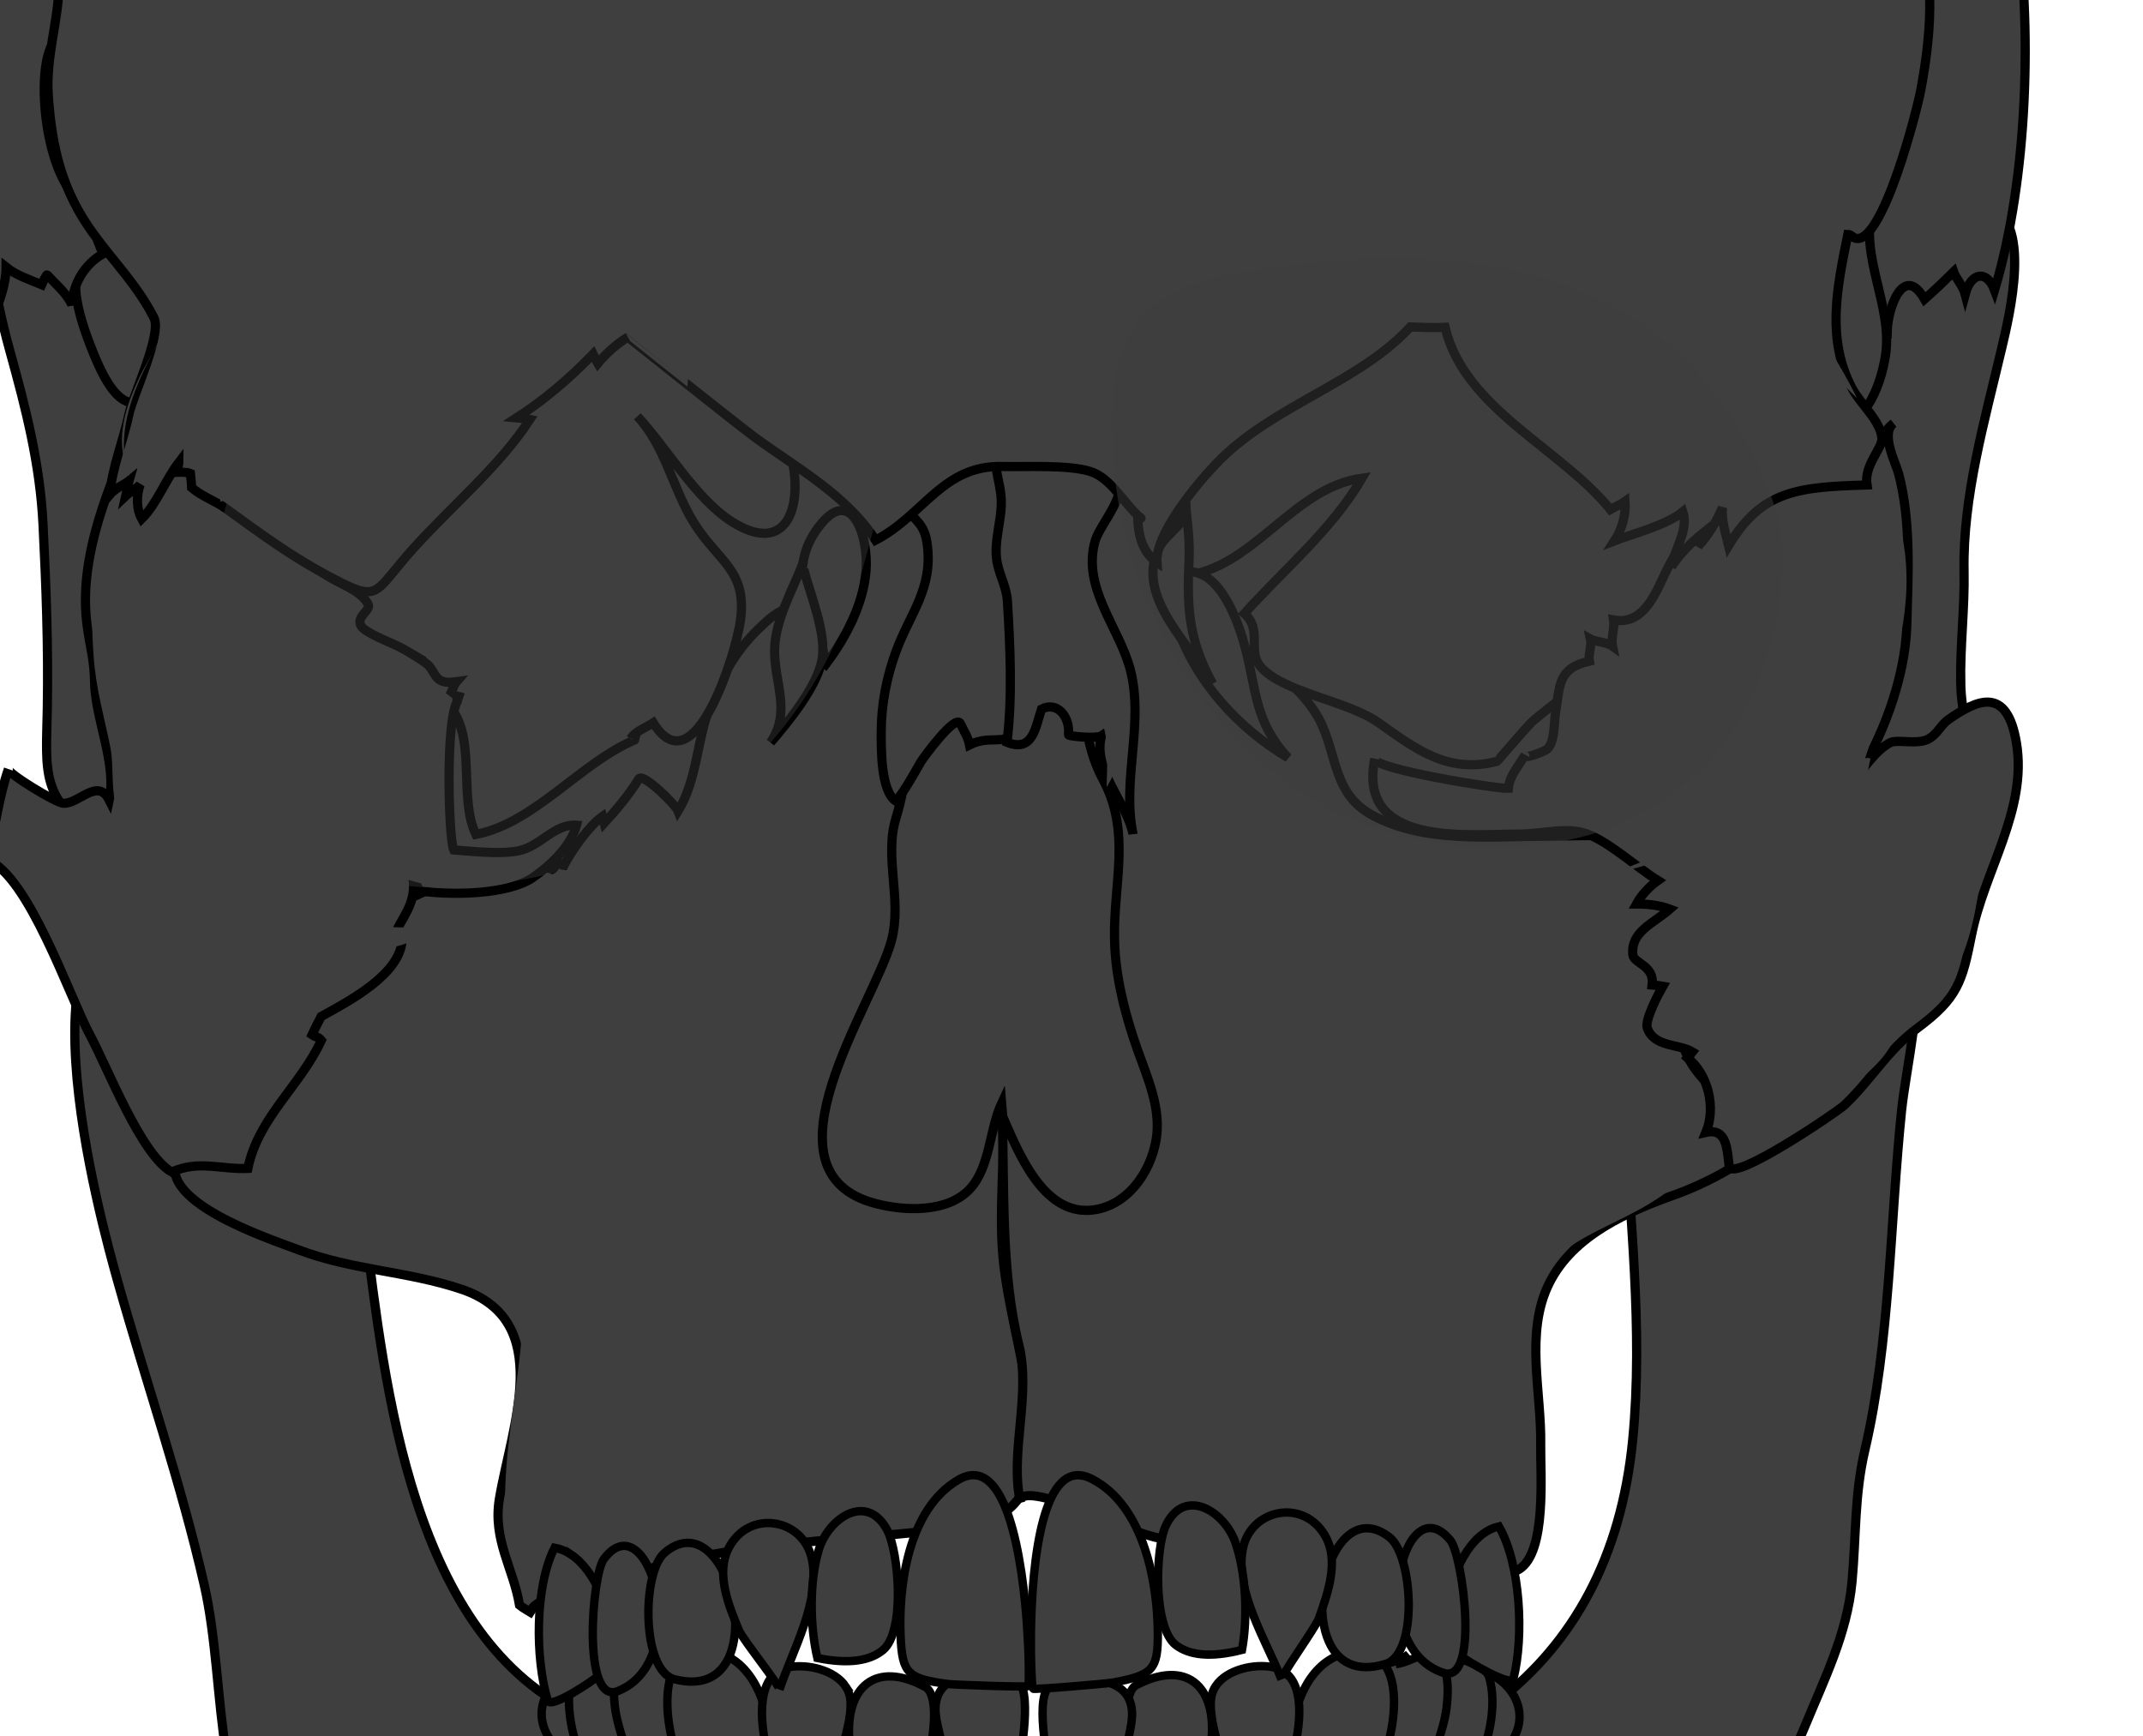 <?xml version="1.0"?><svg width="536.974" height="434.978" xmlns="http://www.w3.org/2000/svg">

 <g>
  <title>Layer 1</title>
  <g transform="matrix(1.826 0 0 1.826 -439.447 -184.863)" id="g9178">
   <g id="g9180">
    <g id="g9182">
     <path fill="#3f3f3f" stroke="black" stroke-width="1.261" id="path9184" d="m468.273,240.249c-5.504,3.733 -5.146,5.674 -4.799,12.429c0.788,15.213 2.704,30.975 1.239,46.058c-6.383,65.735 -94.906,52.261 -139.444,39.681c-26.188,-7.394 -31.073,-41.415 -34.005,-64.604c-1.198,-9.507 -0.022,-18.874 -5.204,-27.492c-4.313,-7.165 -13.451,-16.984 -21.78,-19.183c-23.179,-6.116 -9.606,42.315 -7.411,50.113c3.901,13.863 8.595,27.359 11.81,41.427c3.323,14.533 0.578,33.118 12.712,43.754c6.486,5.687 14.965,8.839 22.371,13.364c8.812,5.377 17.577,11.06 26.437,16.041c5.908,3.318 12.944,7.588 19.554,8.79c13.556,2.471 28.585,-0.555 42.344,-0.861c6.761,-0.15 13.023,-0.748 19.778,0.022c5.684,0.646 10.639,1.107 16.152,-0.536c11.26,-3.356 20.75,-12.493 28.031,-21.192c10.966,-13.102 25.547,-23.537 32.204,-39.771c2.702,-6.578 5.878,-12.851 6.542,-20.035c0.578,-6.259 0.318,-11.858 1.754,-18.007c3.482,-14.883 3.462,-31.245 5.031,-46.501c0.601,-5.849 3.08,-16.168 1.806,-21.729c-1.245,-5.44 -5.779,-4.675 -10.781,-3.493c-8.541,2.021 -17.111,6.825 -24.341,11.725z"/>
     <path fill="#3f3f3f" id="path9186" d="m291.109,286.368c-1.709,-6.733 -0.422,-16.783 -4.746,-22.353c-4.766,6.567 -1.947,19.116 -0.76,26.601c1.198,7.547 2.625,15.243 4.781,22.564c3.281,11.136 5.49,24.553 15.033,32.152c-0.482,-5.055 0.347,-12.447 -0.74,-16.641c-1.671,-6.469 -5.979,-12.327 -7.75,-19.073c-2.005,-7.623 -3.858,-15.525 -5.818,-23.25z"/>
     <path fill="#3f3f3f" id="path9188" d="m473.191,274.328c0,-5.599 3.387,-14.833 -1.565,-19.053c-5.343,8.281 -2.106,19.005 -2.667,28.252c-0.469,7.694 -0.538,15.812 -2.133,23.271c-3.034,14.158 -13.742,25.283 -15.541,39.273c3.901,-5.797 10.623,-8.582 14.348,-13.856c3.396,-4.822 7.778,-17.528 8.302,-23.305c0.99,-10.924 -0.744,-23.408 -0.744,-34.582z"/>
     <path fill="#3f3f3f" id="path9190" d="m276.281,308.363c1.185,7.481 2.066,15.25 1.76,22.837c-0.202,5.01 -3.052,14.401 -0.847,19.097c-3.116,-6.641 -3.768,-10.969 -2.872,-18.114c3.86,-30.871 -21.487,-56.593 -17.467,-87.398c9.466,4.641 13.619,21.877 15.292,31.259c1.907,10.717 2.436,21.591 4.134,32.319z"/>
     <path fill="#3f3f3f" id="path9192" d="m497.868,240.516c-6.008,4.023 -6.722,20.807 -8.241,27.322c-2.931,12.568 -5.84,25.276 -5.86,38.255c-0.015,8.416 4.484,15.033 6.189,23.069c1.428,-15.375 2.979,-29.853 2.979,-45.598c0,-11.345 0.708,-21.544 3.695,-32.482c0.543,-1.981 2.898,-15.653 -0.878,-9.862"/>
     <path fill="#3f3f3f" id="path9194" d="m398.583,387.824c5.585,-1.195 9.969,2.778 14.471,5.703c-1.13,-1.553 -2.178,-3.204 -3.077,-4.88c3.018,1.82 6.396,3.937 9.526,5.516c-3.095,-5.611 -11.084,-7.458 -15.416,-12.621c-3.178,-3.791 -4.749,-7.012 -4.835,-11.879c0.612,-0.119 1.169,-0.116 1.769,-0.213c-0.642,0.103 -5.957,-8.499 -6.589,-9.484c-0.296,2.004 0.898,28.555 4.151,27.858z"/>
     <path fill="#3f3f3f" id="path9196" d="m443.656,374.163c-2.021,6.879 -4.866,12.707 -9.154,12.926c3.253,-12.008 10.167,-22.674 13.904,-34.24c-1.117,3.458 -2.352,13.131 -4.75,21.314z"/>
     <path fill="#3f3f3f" id="path9198" d="m454.861,369.555c2.432,-5.793 9.801,-9.032 14.138,-13.227c4.635,-4.48 9.461,-9.919 12.699,-15.428c-2.23,6.494 -6.585,12.967 -11.298,18.062c-5.354,5.793 -13.096,8 -18.362,14.117"/>
    </g>
    <path fill="#3f3f3f" id="path9200" d="m329.805,361.641c-0.341,-3.927 -0.322,-8.446 -1.354,-12.185c-2.426,0.902 -2.079,2.759 -1.555,4.859c0.621,2.5 2.684,4.72 2.909,7.326z"/>
    <path fill="#3f3f3f" id="path9202" d="m436.097,350.164c-3.615,0.479 -3.45,7.429 -3.186,10.417c0.69,-2.817 4.867,-8.259 2.656,-10.417"/>
    <path fill="#3f3f3f" id="path9204" d="m318.164,345.933c0.392,0.633 0.866,1.188 1.427,1.667c-1.229,2.084 1.062,4.872 2.035,6.765c-0.569,-2.537 -0.727,-6.718 -2.935,-7.902"/>
    <path fill="#3f3f3f" id="path9206" d="m347.251,353.337c0.709,1.975 1.805,3.476 3.646,4.36c-2.774,2.618 1.66,11.843 3.541,14.738c-3.521,-3.284 -7.699,-14.385 -7.224,-19.467c0.646,0.749 1.218,1.622 1.622,2.483"/>
    <path fill="#3f3f3f" id="path9208" d="m413.358,356.51c1.321,-1.143 2.635,-2.203 4.159,-2.986c-0.313,1.069 -0.536,2.719 -1.027,3.846c0.09,-0.202 0.252,-0.283 0.477,-0.241c-0.978,2.403 -0.258,5.654 0.593,7.686c2.017,-3.712 4.198,-7.837 6.82,-11.305c-2.361,4.58 -5.772,9.495 -6.923,14.593c-0.102,-0.147 -0.337,-0.672 -0.516,-0.965c-1.088,1.155 -1.877,2.84 -2.021,4.588c0.817,-2.508 2.609,-8.634 0.964,-10.777c-0.286,0.225 -0.563,0.459 -0.834,0.699c-0.13,-0.746 -0.129,-1.246 -0.594,-1.85c-0.548,0.87 -1.772,1.771 -2.182,2.871c0.594,-2.24 1.013,-4.378 0.554,-6.688"/>
    <path fill="#3f3f3f" id="path9210" d="m362.586,357.567c1.308,-1.979 2.606,-2.759 3.468,-4.838c-0.03,-0.179 -0.282,1.183 -0.229,1.047c0.605,-0.171 1.877,-0.272 2.498,-0.388c-1.304,5.204 -1.07,10.891 -1.907,15.578c-0.343,-4.248 -2.036,-8.207 -2.242,-12.456"/>
    <path fill="#3f3f3f" id="path9212" d="m382.155,354.923c-3.5,1.293 -1.097,6.517 -0.94,9.516c1.106,-2.488 0.414,-6.617 0.414,-9.516"/>
    <path fill="#3f3f3f" id="path9214" d="m396.963,355.452c1.32,0.392 2.293,0.736 2.585,2.028c-0.308,0.051 -0.617,0.101 -0.925,0.151c0.111,1.467 0.331,3.085 0.757,4.532c-1.986,-3.022 -3.84,-6.021 -2.433,-9.737c0.392,1.502 1.094,2.929 2.13,4.084"/>
   </g>
   <g id="g9216">
    <path fill="#3f3f3f" stroke="black" stroke-width="1.149" id="path9218" d="m317.828,341.778c1.453,1.26 5.787,3.216 7.835,1.79c2.429,-1.691 4.46,-7.606 2.659,-10.248c-6.005,-8.819 -19.084,0.999 -10.494,8.458z"/>
    <path fill="#3f3f3f" stroke="black" stroke-width="1.149" id="path9220" d="m330.874,332.606c-1.014,-2.131 -3.872,-4.399 -6.343,-4.35c-1.118,0.021 -4.843,1.348 -5.252,2.575c-1.288,3.867 -0.169,9.716 2.144,13.327c0.757,1.185 1.89,2.536 3.172,3.097c2.208,0.959 1.967,0.302 3.525,-1.34c0.991,-1.046 3.347,-2.49 3.809,-3.848c0.546,-1.598 -0.304,-7.882 -1.055,-9.461z"/>
    <path fill="#3f3f3f" stroke="black" stroke-width="1.149" id="path9222" d="m332.081,329.364c-2.877,-0.438 -4.657,-2.974 -6.432,0.007c-0.936,1.573 -0.815,4.185 -0.618,5.986c0.347,3.175 2.842,10.833 6.063,12.27c4.122,1.838 7.913,-1.733 7.977,-5.918c0.016,-1.202 -1.378,-3.84 -1.612,-5.244c-0.237,-1.401 -0.133,-3.373 -0.698,-4.65c-1.234,-2.774 -4.455,-2.105 -6.44,-3.863"/>
    <path fill="#3f3f3f" stroke="black" stroke-width="1.149" id="path9224" d="m335.215,345.017c1.979,2.277 6.482,6.982 6.664,6.865c7.036,-4.548 5.773,-23.723 -4.408,-24.143c-7.516,-0.307 -5.371,12.224 -3.135,16.174c0.099,0.177 0.42,0.576 0.879,1.104z"/>
    <path fill="#3f3f3f" stroke="black" stroke-width="1.149" id="path9226" d="m356.725,332.671c0.287,0.438 0.486,0.927 0.583,1.465c0.508,2.927 -1.546,8.151 -2.321,11.05c-0.699,2.592 -1.378,6.192 -3.806,7.7c-3.661,-3.09 -9.992,-21.315 -2.378,-22.868c2.627,-0.534 6.425,0.363 7.922,2.653z"/>
    <path fill="#3f3f3f" stroke="black" stroke-width="1.149" id="path9228" d="m367.613,332.698c3.465,1.871 -1.115,19.624 -4.945,20.39c-3.764,0.756 -5.285,-10.74 -5.462,-13.185c-0.523,-7.241 3.645,-10.855 10.407,-7.205z"/>
    <path fill="#3f3f3f" stroke="black" stroke-width="1.149" id="path9230" d="m380.079,331.799c2.38,0.753 0.665,10.494 0.279,12.206c-0.503,2.247 -0.727,7.503 -3.05,8.721c-5.057,2.649 -6.788,-7.636 -7.074,-10.443c-0.209,-2.047 -1.287,-4.815 -1.199,-6.777c0.242,-5.412 7.447,-4.841 11.044,-3.707z"/>
    <path fill="#3f3f3f" stroke="black" stroke-width="1.149" id="path9232" d="m446.27,342.188c-1.473,1.24 -5.83,3.139 -7.859,1.685c-2.407,-1.724 -4.357,-7.663 -2.523,-10.283c6.121,-8.737 19.069,1.256 10.382,8.598z"/>
    <path fill="#3f3f3f" stroke="black" stroke-width="1.149" id="path9234" d="m433.346,332.842c1.04,-2.114 3.932,-4.346 6.399,-4.262c1.119,0.036 4.827,1.414 5.22,2.645c1.235,3.883 0.039,9.716 -2.319,13.299c-0.775,1.17 -1.926,2.511 -3.219,3.052c-2.218,0.93 -1.966,0.277 -3.507,-1.388c-0.977,-1.055 -3.311,-2.531 -3.753,-3.894c-0.527,-1.608 0.41,-7.88 1.179,-9.452z"/>
    <path fill="#3f3f3f" stroke="black" stroke-width="1.149" id="path9236" d="m432.186,329.585c2.883,-0.399 4.692,-2.912 6.428,0.094c0.913,1.584 0.76,4.195 0.537,5.994c-0.39,3.168 -2.983,10.792 -6.221,12.188c-4.15,1.781 -7.893,-1.84 -7.901,-6.021c0,-1.204 1.432,-3.824 1.683,-5.227c0.261,-1.396 0.177,-3.372 0.761,-4.639c1.271,-2.762 4.49,-2.045 6.494,-3.777"/>
    <path fill="#3f3f3f" stroke="black" stroke-width="1.149" id="path9238" d="m428.837,345.197c-2.003,2.249 -6.574,6.896 -6.756,6.774c-6.973,-4.643 -5.451,-23.797 4.737,-24.081c7.516,-0.208 5.201,12.297 2.921,16.216c-0.099,0.175 -0.431,0.565 -0.902,1.091z"/>
    <path fill="#3f3f3f" stroke="black" stroke-width="1.149" id="path9240" d="m407.496,332.566c-0.292,0.433 -0.499,0.919 -0.598,1.459c-0.55,2.917 1.433,8.168 2.174,11.076c0.66,2.601 1.293,6.21 3.697,7.753c3.707,-3.043 10.279,-21.186 2.686,-22.835c-2.619,-0.568 -6.427,0.276 -7.959,2.547z"/>
    <path fill="#3f3f3f" stroke="black" stroke-width="1.149" id="path9242" d="m396.61,332.449c-3.489,1.824 0.856,19.635 4.68,20.454c3.75,0.805 5.421,-10.671 5.629,-13.113c0.62,-7.236 -3.501,-10.902 -10.309,-7.341z"/>
    <path fill="#3f3f3f" stroke="black" stroke-width="1.149" id="path9244" d="m384.903,332.575c-2.368,0.79 -0.497,10.498 -0.083,12.211c0.538,2.237 0.846,7.49 3.185,8.671c5.101,2.567 6.666,-7.743 6.909,-10.558c0.176,-2.049 1.211,-4.833 1.089,-6.793c-0.325,-5.406 -7.522,-4.721 -11.1,-3.531z"/>
   </g>
   <g id="g9246">
    <path fill="#3f3f3f" stroke="black" stroke-width="1.261" id="path9248" d="m248.711,129.032c-1.053,-0.959 -10.245,-6.272 -10.242,-6.38c-0.162,8.799 1.179,18.226 3.537,26.711c2.233,8.036 4.135,15.489 4.557,23.794c0.431,8.527 0.738,16.9 0.587,25.33c-0.159,8.865 -0.994,12.432 7.229,17.676c10.983,7.004 4.343,-4.5 4.372,-11.354c0.058,-11.422 -1.151,-23.717 0.508,-35.347c0.591,-4.113 3.118,-8.899 3.251,-12.823c0.163,-4.962 -3.242,-9.672 -5.495,-13.858c-2.495,-4.636 -4.116,-9.918 -8.304,-13.749z"/>
    <path fill="#3f3f3f" stroke="black" stroke-width="1.261" id="path9250" d="m255.454,134.2c-6.776,1.816 -4.173,9.728 -2.511,14.142c3.313,8.796 6.637,11.909 12.24,2.123c-1.668,-2.013 -6.872,-17.03 -9.729,-16.265z"/>
    <path fill="#3f3f3f" stroke="black" stroke-width="1.261" id="path9252" d="m240.681,89.376c-1.513,8.229 -2.42,16.963 -3.449,25.233c-0.627,5.043 -0.299,10.643 0.05,15.702c0.207,2.96 3.443,11.856 2.562,14.133c0.835,-2.158 1.643,-4.24 1.65,-6.547c1.42,1.14 3.147,1.677 4.846,2.385c0.044,-0.119 0.74,-1.398 0.78,-1.351c1.075,1.214 2.667,2.48 3.395,4.118c0.159,-2.784 1.699,-5.552 4.303,-6.996c-1.095,-2.117 -1.603,-4.557 -1.479,-6.984c-0.426,-0.155 -0.809,0.145 -1.104,0.01c-5.042,-2.308 -6.877,-17.208 -4.433,-21.729c0.477,0.373 1.517,0.877 2.025,1.301c-0.398,-1.669 -0.57,-3.64 -0.459,-5.463c0.387,-0.08 0.778,-0.163 1.167,-0.242c0.384,-2.258 -0.809,-3.529 -1.13,-5.624c-1.167,-7.577 0.59,-15.889 0.999,-23.512c0.431,-8.07 0.782,-17.421 5.652,-24.281c-5.844,4.229 -9.184,15.875 -11.207,22.556c-1.649,5.455 -3.124,11.623 -4.168,17.291z"/>
   </g>
   <g id="g9254">
    <path fill="#3f3f3f" stroke="black" stroke-width="1.261" id="path9256" d="m509.724,195.107c-0.112,-5.163 0.552,-10.321 0.454,-15.487c-0.203,-10.179 2.846,-20.726 5.154,-30.549c1.012,-4.298 4.43,-18.023 -2.149,-19.687c-5.409,-1.364 -11.177,8.671 -13.801,11.953c-4.869,6.094 -5.372,12.734 -3.409,20.523c3.068,12.177 5.718,27.702 0.705,39.878c-3.844,9.348 6.811,14.681 12.477,6.584c2.627,-3.747 0.731,-8.379 0.59,-12.709c-0.007,-0.168 -0.015,-0.335 -0.021,-0.506z"/>
    <path fill="#3f3f3f" stroke="black" stroke-width="1.261" id="path9258" d="m517.205,88.914c2.401,15.799 1.745,36.805 -2.841,52.135c-1.043,-2.784 -3.216,-2.495 -4.031,0.554c-0.288,-1.097 -1.309,-2.226 -1.589,-3.06c-1.226,1.214 -2.615,2.521 -3.99,3.75c-2.832,-4.952 -5.025,1.106 -5.121,4.347c-1.701,-0.957 -3.874,-2.591 -6.172,-1.386c2.869,-7.561 -0.303,-17.519 2.188,-25.33c1.618,-5.077 4.438,-7.074 4.086,-13.432c-0.223,-3.868 -1.714,-7.431 -1.956,-11.232c-0.271,-4.246 0.971,-7.951 1.254,-12.185c0.341,-5.112 -1.254,-11.198 -0.552,-16.058c0.379,-2.618 2.436,-3.913 3.106,-6.271c0.936,-3.28 -0.237,-6.91 1.306,-9.838c4.438,4.519 5.487,11.946 7.623,17.667c2.519,6.759 5.597,13.122 6.689,20.339z"/>
    <path fill="#3f3f3f" stroke="black" stroke-width="1.261" id="path9260" d="m492.12,158.689c-0.167,-0.076 -0.338,-0.161 -0.508,-0.263c-5.236,-3.055 -4.474,-14.974 -2.931,-19.632c0.708,-2.147 1.668,-4.463 3.326,-6.071c0.569,-0.551 5.652,-3.003 5.611,-2.876c-1.803,6.609 2.817,13.416 1.78,20.155c-0.686,4.439 -3.119,10.541 -7.278,8.687z"/>
   </g>
   <path fill="#3f3f3f" id="path9262" d="m448.974,171.644c-5.232,-11.191 -12.739,-20.249 -26.501,-23.267c-14.663,-3.217 -30.468,-3.675 -45.438,-4.112c-13.036,-0.381 -30.059,-2.582 -42.953,0.218c-17.705,3.845 -23.609,22.156 -27.126,37.736c-1.659,7.35 -2.207,15.444 -5.433,22.223c-4.433,9.313 -5.315,14.989 0.778,24.625c4.494,7.104 16.109,6.637 23.718,6.219c7.066,-0.391 11.754,-1.657 17.127,2.719c2.063,1.681 5.793,3.785 6.838,6.328c1.229,2.989 -0.907,7.231 -0.745,10.658c0.327,6.972 0.136,17.323 8.421,19.582c9.6,2.62 13.761,-5.235 18.857,-10.427c3.771,3.995 5.975,10.142 11.805,11.636c9.857,2.531 11.822,-8.277 11.946,-15.646c0.061,-3.672 -2.46,-11.405 -1.08,-14.544c2.128,-4.837 11.934,-5.005 16.237,-5.465c10.718,-1.148 22.311,0.928 32.849,-1.73c18.747,-4.722 11.717,-35.182 7.57,-48.149c-2.046,-6.412 -4.152,-12.796 -6.87,-18.604z"/>
   <linearGradient gradientTransform="translate(-10.408 -25.198)" fill="#3f3f3f" y2="0.182" x2="0.481" y1="1.467" x1="0.577" id="XMLID_9_">
    <stop fill="#3f3f3f" stop-color="#FFFFFF" id="stop9265" offset="0"/>
    <stop fill="#3f3f3f" stop-color="#BCBEC0" id="stop9267" offset="0.348"/>
    <stop fill="#3f3f3f" stop-color="#B8BABC" id="stop9269" offset="0.447"/>
    <stop fill="#3f3f3f" stop-color="#ADAFB1" id="stop9271" offset="0.541"/>
    <stop fill="#3f3f3f" stop-color="#9A9C9D" id="stop9273" offset="0.634"/>
    <stop fill="#3f3f3f" stop-color="#7F8182" id="stop9275" offset="0.726"/>
    <stop fill="#3f3f3f" stop-color="#5D5E5F" id="stop9277" offset="0.817"/>
    <stop fill="#3f3f3f" stop-color="#333334" id="stop9279" offset="0.908"/>
    <stop fill="#3f3f3f" stop-color="#020202" id="stop9281" offset="0.997"/>
    <stop fill="#3f3f3f" stop-color="#000000" id="stop9283" offset="1"/>
   </linearGradient>
   <path fill="#3f3f3f" id="path9285" d="m377.708,226.296c-0.316,4.662 -0.761,8.627 -1.053,13.141c-0.216,3.381 -1.238,7.366 -2.039,10.512c2.575,2.749 0.229,9.527 3.514,11.523c1.801,-6.864 2.093,-12.377 1.669,-19.408c-0.344,-5.691 1.211,-12.56 -0.615,-17.814c-1.218,0.653 -1.274,1.702 -1.476,3.099"/>
   <g id="g9287">
    <path fill="#3f3f3f" stroke="black" stroke-width="1.261" id="path9289" d="m357.219,176.029c0.89,-0.922 2.183,-1.457 2.876,-3.02c0.799,-1.795 0.4,-3.334 1.307,-4.898c0.637,-1.1 1.923,-2.106 2.918,-2.843c5.522,4.447 4.511,9.48 4.941,16.138c0.368,5.658 -1.027,10.674 -2.443,16.023c-1.446,5.455 -1.565,10.678 -3.206,16.052c-1.66,5.422 0.88,11.217 -0.624,16.826c-2.341,8.744 -18.686,31.71 -2.215,36.059c4.034,1.071 9.959,1.301 13.011,-2.024c2.768,-3.022 2.649,-8.155 4.336,-11.759c0.643,7.433 -0.587,14.888 0.299,22.32c1.043,8.795 4.592,18.691 3.571,27.574c-0.917,8 -8.232,8.255 -14.874,8.94c-9.496,0.978 -19.078,1.373 -28.491,3.063c-4.93,0.887 -9.755,2.235 -14.617,3.424c-0.308,0.076 -12.685,3.178 -10.051,4.854c-0.457,-0.291 -1.66,-0.971 -2.003,-1.274c-0.847,-5.064 -3.704,-8.977 -2.763,-14.599c1.665,-9.925 7.684,-24.406 -5.219,-28.755c-7.348,-2.472 -15.023,-2.595 -22.477,-5.451c-3.693,-1.418 -20.497,-6.84 -16.159,-13.215c4.403,2.065 10.48,-4.677 12.561,-7.796c0.102,-0.146 2.013,-4.063 2.099,-4.349c0.435,-1.424 -0.854,-1.778 -0.21,-3.179c0.938,-2.062 4.258,-1.777 1.741,-4.72c2.67,-1.8 7.257,-2.298 8.498,-5.69c0.958,-0.107 1.164,-0.391 1.941,-0.72c-2.512,1.063 0.082,-5.029 0.676,-5.671c1.388,-1.488 5.008,-3.273 6.881,-3.994c0.929,-0.356 2.127,0.867 3.199,-0.542c-0.215,-0.202 -0.244,-0.201 -0.092,0.013c4.521,2.021 10.413,-3.688 13.816,-2.299c0.338,-0.127 0.46,-0.752 0.789,-0.904c0.425,-0.011 0.373,0.365 0.798,0.375c1.134,-2.094 3.4,-5.387 5.299,-6.735c0.081,0.313 0.156,0.622 0.236,0.933c1.593,-1.73 3.445,-3.938 4.746,-6.067c0.564,-0.922 5.066,3.549 5.397,4.403c2.709,-4.41 2.559,-10.061 4.562,-14.798c2.07,-4.899 3.75,-7.896 7.915,-11.517c3.163,-2.745 7.7,-2.391 10.049,-6.308c0.575,-0.954 0.045,-2.487 0.484,-3.225c0.14,-0.243 0.309,-0.454 0.498,-0.645z"/>
    <path fill="#3f3f3f" stroke="black" stroke-width="1.261" id="path9291" d="m399.467,255.699c0.008,-4.015 -1.896,-7.855 -3.23,-11.917c-1.497,-4.537 -2.583,-9.212 -2.641,-13.936c-0.095,-7.637 2.271,-14.493 -1.594,-21.68c-2.63,-4.895 -2.703,-10.373 -2.77,-16.14c-0.08,-7.029 3.246,-16.743 -0.96,-22.901c2.443,-0.251 3.036,-2.463 2.117,-4.219c3.406,-0.854 5.929,-7.348 6.344,-10.563c11.728,7.521 -1.187,23.242 9.691,32.624c4.896,4.222 10.901,6.199 14.662,11.951c3.219,4.928 2.038,10.959 7.792,14.124c7.164,3.936 16.273,2.953 24.128,2.934c8.903,-0.021 14.188,-1.439 17.552,8.324c1.829,5.301 0.295,9.584 0.323,15.201c0.032,5.768 1.87,8.805 6.363,12.43c0.806,0.651 5.077,3.038 5.334,3.686c1.577,3.96 -9.319,8.57 -11.867,9.473c-6.614,2.343 -14.142,5.604 -17.444,12.188c-3.396,6.769 -1.058,14.963 -1.185,22.153c-0.066,3.926 0.88,14.868 -3.017,17.159c-2.393,1.404 -10.948,-0.742 -14.111,-0.569c-6.563,0.358 -13.063,-1.093 -19.532,-1.938c-6.534,-0.854 -13.87,-0.513 -19.977,-3.175c-0.963,-0.418 -15.51,-6.853 -14.737,-3.476c-1.556,-6.795 1.496,-14.689 -0.256,-21.743c-2.414,-9.699 -1.984,-21.42 -2.243,-31.358c2.17,4.965 5.502,13.505 12.113,12.961c4.785,-0.397 8.102,-4.882 8.947,-9.459c0.137,-0.717 0.198,-1.425 0.198,-2.134z"/>
    <linearGradient gradientTransform="translate(-10.408 -25.198)" fill="#3f3f3f" y2="0.375" x2="0.716" y1="0.967" x1="-0.186" id="XMLID_10_">
     <stop fill="#3f3f3f" stop-color="#FFFFFF" id="stop9294" offset="0"/>
     <stop fill="#3f3f3f" stop-color="#FAFAFA" id="stop9296" offset="0.105"/>
     <stop fill="#3f3f3f" stop-color="#ECECEC" id="stop9298" offset="0.228"/>
     <stop fill="#3f3f3f" stop-color="#D4D4D4" id="stop9300" offset="0.362"/>
     <stop fill="#3f3f3f" stop-color="#B2B2B2" id="stop9302" offset="0.502"/>
     <stop fill="#3f3f3f" stop-color="#888888" id="stop9304" offset="0.647"/>
     <stop fill="#3f3f3f" stop-color="#535353" id="stop9306" offset="0.798"/>
     <stop fill="#3f3f3f" stop-color="#161616" id="stop9308" offset="0.949"/>
     <stop fill="#3f3f3f" stop-color="#000000" id="stop9310" offset="1"/>
    </linearGradient>
    <path fill="#3f3f3f" id="path9312" d="m435.796,227.503c-1.985,2.023 -1.977,5.371 3.016,5.612c2.715,0.132 5.485,-1.113 5.09,-4.474c-2.842,-3.721 -6.301,-2.984 -8.106,-1.138z"/>
    <path fill="#3f3f3f" id="path9314" d="m396.082,301.158c2.061,1.44 3.608,3.114 4.21,5.375c1.642,-3.428 1.004,-9.803 -1.215,-12.873c-0.416,0.166 -0.55,0.742 -0.88,0.873c-0.991,-1.2 -2.608,-1.992 -3.477,-2.996c2.095,2.545 1.835,7.285 0.654,10.325"/>
    <path fill="#3f3f3f" id="path9316" d="m372.106,300.451c2.033,-0.345 3.716,0.304 5.023,1.866c-0.778,-1.894 -0.601,-3.134 -0.828,-5.15c0.099,0.371 0.294,0.678 0.583,0.929c0.772,-3.149 -1.093,-6.772 -3.579,-8.693c-1.027,3.434 0.107,8.246 -1.904,11.049"/>
    <path fill="#3f3f3f" id="path9318" d="m405.952,301.158c1.951,0.626 3.549,1.737 4.83,3.33c1.354,-7.16 -2.921,-14.711 -3.278,-21.659c-0.396,-7.727 5.227,-16.809 1.391,-24.641c1.565,3.867 -0.352,10.828 -1.69,14.761c-1.602,4.72 -1.217,4.682 -1.238,9.187c-0.027,5.355 3.109,13.753 0.69,19.022"/>
    <path fill="#3f3f3f" id="path9320" d="m355.185,306.799c0.888,-1.726 2.357,-3.322 3.994,-4.259c-3.529,-1.118 -1.433,-20.4 -0.562,-23.84c-6.442,0.86 -7.111,-11.781 -8.404,-16.122c0.112,9.532 4.982,18.438 4.972,28.214c-0.009,5.109 0.428,10.579 -0.708,15.302"/>
    <path fill="#3f3f3f" id="path9322" d="m424.48,298.885c-0.083,-1.159 -1.406,-2.803 -1.641,-4.074c-1.327,-7.159 0.695,-15.105 0.738,-22.35c-0.047,7.902 -1.929,16.641 -3.026,24.479c-0.323,2.298 -0.311,5.318 -1.816,7.279c-1.978,2.582 -5.792,1.648 -7.055,6.017c4.55,-0.998 8.013,-1.858 12.497,0.772c-0.793,-4.449 0.6,-7.948 0.303,-12.123z"/>
    <path fill="#3f3f3f" id="path9324" d="m429.223,311.734c-0.232,-2.292 0.305,-4.749 0.803,-6.944c8.576,-0.699 5.128,-18.566 5.698,-24.745c2.114,6.57 -0.98,19.336 2.82,25.245c0.477,-0.144 0.636,-0.426 1.151,-0.503c-0.589,1.088 -1.131,5.228 1.551,4.039c1.271,-0.564 1.755,-4.861 2.077,-5.654c0.077,0.284 0.636,1.507 0.847,2.164c5.72,-3.605 -0.6,-8.682 1.127,-11.81c0.304,0.197 0.301,0.286 -0.016,0.262c0.567,-1.37 1.802,-4.801 2.257,-7.442c0.658,-3.833 -0.518,-8.558 1.355,-11.837c-1.087,0.206 -2.244,-0.079 -3.397,0.452c3.461,-2.418 5.89,-7.061 9.109,-10.226c2.037,4.429 13.398,-1.453 17.395,-2.256c-7.715,8.18 -20.807,7.305 -22.33,20.345c-1.161,9.957 3.76,25.499 -4.072,33.09c-0.296,-1.874 -1.146,-3.749 -2.258,-4.973c-1.738,0.938 -3.188,2.211 -4.245,3.715c-1.543,-1.521 -3.411,-3.732 -5.678,-4.399c-2.036,-0.599 -2.593,4.674 -4.901,0.068"/>
    <path fill="#3f3f3f" id="path9326" d="m434.155,233.465c-0.59,4.554 -6.797,4.39 -10.467,4.337c1.907,5.279 -2.278,3.91 -5.643,4.936c0.772,5.223 1.631,10.68 2.165,16.13c0.397,4.11 -0.699,11.068 1.271,14.54c1.633,-5.613 1.434,-11.509 3.508,-17.164c3.86,13.085 4.82,29.642 4.933,42.243c0.044,-8.422 -2.469,-27.322 2.645,-33.939c0.374,1.919 2.085,4.032 2.349,5.495c0.591,3.287 -0.404,6.517 0.668,9.745c-0.111,-7.798 -2.555,-15.37 -2.271,-22.979c-0.735,1.066 -2.558,2.402 -3.372,3.533c-2.778,-1.562 -1.962,-4.87 -2.833,-7.56c-0.078,0.26 -0.259,0.374 -0.533,0.343c-0.416,-2.425 -1.929,-3.87 -4.135,-2.649c1.366,-2.553 1.08,-6.917 3.259,-8.792c0.684,-0.59 3.024,0.629 4.297,-0.252c2.359,-1.625 4.053,-6.01 2.751,-8.67"/>
    <path fill="#3f3f3f" id="path9328" d="m408.533,226.806c-0.858,-5.612 -2.98,-19.565 -8.133,-22.91c0.449,6.323 3.785,13.266 4.883,19.715c0.737,4.323 2.138,14.973 -2.044,17.784c3.667,3.372 4.784,8.574 6.276,13.34c-2.603,-8.317 0.351,-19.213 -0.982,-27.929z"/>
    <path fill="#3f3f3f" id="path9330" d="m341.816,297.85c-0.127,0.265 -3.742,8.063 -4.204,7.404c-4.385,-6.202 -6.731,-16.212 -4.252,-23.66c-2.777,8.346 -1.445,18.594 -1.445,27.425c0.719,0.372 -0.702,-0.116 0.051,-0.534c-1.679,1.192 -2.691,2.232 -3.734,3.86c-0.238,-0.616 -1.16,-1.205 -1.355,-2.633c-1.277,0.711 -3.375,1.887 -4.71,2.635c-0.439,-5.92 1.367,-12.601 0.44,-18.218c-3.026,4.712 -2.559,11.984 -2.824,17.534c-2.196,0.24 -1.037,-0.306 -3.225,1.272c-0.183,-0.214 -1.434,-1.898 -1.415,-1.855c-0.362,0.621 -0.498,1.366 -1.047,1.853c-1.858,-8.021 0.847,-13.721 1.618,-21.37c-0.077,0.194 -0.214,0.311 -0.413,0.346c-0.006,-4.401 -1.677,-10.269 -3.127,-13.42c1.5,10.484 -6.542,31.904 1.269,40.277c-0.195,-1.752 0.766,-3.154 0.968,-4.81c1.229,-0.271 3.604,-0.685 4.635,-0.709c0.72,1.201 2.398,2.127 3.031,3.215c1.633,-5.759 5.468,-3.311 8.951,-0.557c-2.34,-1.851 6.103,-4.889 8.563,-2.284c-0.275,-2.797 1.487,-3.967 4.218,-3.407c-1.457,-3.426 -2.112,-8.383 -1.993,-12.364z"/>
    <linearGradient gradientTransform="translate(-10.408 -25.198)" fill="#3f3f3f" y2="0.437" x2="0.225" y1="0.773" x1="0.94" id="XMLID_11_">
     <stop fill="#3f3f3f" stop-color="#FFFFFF" id="stop9333" offset="0"/>
     <stop fill="#3f3f3f" stop-color="#FAFAFA" id="stop9335" offset="0.105"/>
     <stop fill="#3f3f3f" stop-color="#ECECEC" id="stop9337" offset="0.228"/>
     <stop fill="#3f3f3f" stop-color="#D4D4D4" id="stop9339" offset="0.362"/>
     <stop fill="#3f3f3f" stop-color="#B2B2B2" id="stop9341" offset="0.502"/>
     <stop fill="#3f3f3f" stop-color="#888888" id="stop9343" offset="0.647"/>
     <stop fill="#3f3f3f" stop-color="#535353" id="stop9345" offset="0.798"/>
     <stop fill="#3f3f3f" stop-color="#161616" id="stop9347" offset="0.949"/>
     <stop fill="#3f3f3f" stop-color="#000000" id="stop9349" offset="1"/>
    </linearGradient>
    <path fill="#3f3f3f" id="path9351" d="m325.567,234.745c8.451,-3.297 -5.164,-11.779 -6.399,-9.934c-2.362,3.536 1.524,11.773 6.294,9.977c0.035,-0.013 0.069,-0.029 0.105,-0.043z"/>
    <path fill="#3f3f3f" id="path9353" d="m319.222,235.58c1.184,2.069 2.234,4.153 3.562,6.101c0.009,-1.126 0.437,-1.425 0.653,-2.309c2.11,2.086 1.345,1.002 3.556,1.054c1.07,0.792 2.46,1.966 3.601,2.894c-2.482,4.271 1.764,10.557 1.851,14.776c0.137,6.36 -1.63,15.508 -1.234,20.613c0,-6.159 0.448,-14.12 -3.369,-18.911c-0.228,-0.182 -0.754,0.851 -0.901,0.925c-0.042,-0.637 0.24,-1.211 -0.121,-1.822c-5.375,7.436 -1.081,18.4 -3.915,26.531c-0.728,-7.798 1.788,-16.419 -0.278,-23.641c-2.213,-1.681 -3.141,-5.394 -6.631,-5.073c-0.127,0.205 -0.749,0.83 -1.038,1.178c0.129,-2.75 -0.725,-1.761 -1.944,-3.718c-4.8,3.663 -6.473,8.313 -12.264,11.44c5.101,-2.188 9.835,-6.304 11.538,-11.599c0.448,-0.292 2.28,-1.062 2.847,-1.27c1.972,2.597 9.761,5.859 7.914,-0.036c0.794,1.974 2.448,2.883 4.528,2.499c0.988,-4.456 -2.008,-9.09 -4.279,-12.614c-1.733,-2.687 -2.771,-4.766 -4.073,-7.723"/>
    <path fill="#3f3f3f" id="path9355" d="m358.003,208.786c-0.063,14.189 -9.806,27.479 -8.405,41.334c-2.723,-8.924 0.429,-18.189 2.957,-27.061c2.191,-7.69 3.396,-15.722 6.457,-23.141c-1.487,4.669 -2.839,8.664 0.401,13.098"/>
   </g>
   <path fill="#3f3f3f" stroke="black" stroke-width="1.261" id="path9357" d="m341.224,153.783c-7.395,-7.969 -14.288,-10.838 -24.688,-4.657c-8.082,4.803 -15.13,12.603 -20.604,20.17c-2.18,3.014 -9.298,6.948 -9.92,10.563c-0.613,3.521 6.067,12.706 9.104,14.03c-0.124,-0.803 -0.22,-1.104 -0.507,-1.882c3.644,-0.458 1.456,1.942 3.441,3.414c1.723,1.274 3.788,1.764 4.964,3.634c2.76,4.386 0.684,12.003 2.95,16.673c7.993,-1.528 14.37,-9.844 21.785,-12.956c-0.045,0.182 -0.452,-0.391 -0.475,-0.319c0.729,-0.933 2.165,-1.468 3.031,-2.037c5.673,9.166 11.393,-9.718 11.971,-14.079c0.91,-6.88 -3.006,-7.967 -6.37,-13.328c-2.938,-4.682 -3.922,-10.509 -7.788,-14.647c4.017,4.298 8.021,11.33 12.984,14.467c8.182,5.173 10.109,-3.323 7.692,-10.579c-1.413,-4.241 -4.376,-5.022 -7.57,-8.467z"/>
   <path fill="#3f3f3f" stroke="black" stroke-width="1.261" id="path9359" d="m411.608,155.245c-0.845,1.147 -1.678,2.37 -2.514,3.67c-5.074,7.881 -11.998,12.945 -6.08,21.342c9.684,-0.935 14.943,-12.099 24.561,-13.417c-4.125,7.085 -11.027,12.838 -16.151,18.583c2.547,2.287 0.327,5.066 2.239,7.31c2.975,3.491 11.931,4.672 16.138,7.648c5.144,3.638 9.549,7.07 16.266,5.324c0.124,-0.032 4.207,-4.937 5.046,-5.626c2.711,-2.23 5.366,-4.348 8.464,-6.105c2.453,-1.386 3.115,-1.354 6.308,-2.115c8.117,-1.937 4.063,-5.31 7.201,-11.334c1.251,-2.403 4.701,-2.496 4.713,-5.398c0.003,-1.035 -9.411,-12.224 -10.342,-13.52c-6.377,-8.897 -24.714,-20.679 -35.483,-18.936c-9.829,1.592 -15.328,5.729 -20.366,12.574z"/>
   <linearGradient gradientTransform="translate(-10.408 -25.198)" fill="#3f3f3f" y2="1.244" x2="0.575" y1="-0.212" x1="0.391" id="XMLID_12_">
    <stop fill="#3f3f3f" stop-color="#F4D58D" id="stop9362" offset="0"/>
    <stop fill="#3f3f3f" stop-color="#EFD18A" id="stop9364" offset="0.107"/>
    <stop fill="#3f3f3f" stop-color="#E1C482" id="stop9366" offset="0.234"/>
    <stop fill="#3f3f3f" stop-color="#C9AF74" id="stop9368" offset="0.371"/>
    <stop fill="#3f3f3f" stop-color="#A79261" id="stop9370" offset="0.515"/>
    <stop fill="#3f3f3f" stop-color="#7D6D48" id="stop9372" offset="0.664"/>
    <stop fill="#3f3f3f" stop-color="#483F2A" id="stop9374" offset="0.818"/>
    <stop fill="#3f3f3f" stop-color="#0B0A07" id="stop9376" offset="0.973"/>
    <stop fill="#3f3f3f" stop-color="#000000" id="stop9378" offset="1"/>
   </linearGradient>
   <path fill="#3f3f3f" id="path9380" d="m435.266,129.119c0.047,0.161 0.149,0.318 0.318,0.469c0.923,0.827 7.933,0.426 7.293,-0.886c-1.661,-3.403 -8.111,-1.354 -7.611,0.417z"/>
   <path fill="#3f3f3f" stroke="black" stroke-width="1.261" id="path9382" d="m381.992,197.945c0.389,-2.037 0.241,-4.316 0.563,-6.223c0.958,-5.661 1.309,-12.774 -1.125,-18.121c-1.208,-2.665 -2.523,-3.557 -2.858,-6.605c-0.096,-0.856 0.153,-2.747 -0.432,-3.45c-0.036,-0.043 -1.367,-1.695 -1.527,-0.707c0.048,-0.283 -0.091,-0.952 0,-1.313c-2.618,-0.373 -7.471,4.415 -8.462,2.432c-2.447,2.47 -6.517,2.978 -3.163,7.061c1.582,1.925 2.552,2.263 2.908,4.896c0.825,6.089 -2.349,9.463 -4.28,14.711c-1.302,3.542 -2.037,7.336 -2.03,11.119c0.002,2.312 -0.076,8.023 2.021,9.429c1.323,-1.615 2.357,-3.581 3.411,-5.385c0.319,-0.549 4.78,-6.683 5.434,-5.261c0.47,1.029 1.026,1.777 1.251,2.916c3.393,-1.668 5.225,0.822 7.491,-3.196c0.398,-0.701 0.644,-1.482 0.798,-2.303z"/>
   <g id="g9384">
    <path fill="#3f3f3f" stroke="black" stroke-width="1.261" id="path9386" d="m396.133,215.635c-0.931,-4.41 -5.553,-8.727 -4.323,-13.439c-0.639,0.43 -4.556,0.072 -4.534,-0.137c0.262,-2.342 -1.443,-4.651 -3.694,-3.53c-0.835,2.483 -1.158,5.998 -4.741,4.561c0.786,-6.23 0.414,-13.537 0.063,-19.367c-0.129,-2.121 -1.28,-3.81 -1.498,-5.899c-0.259,-2.406 0.561,-4.834 0.654,-7.233c0.153,-3.873 -2.329,-6.626 1.121,-8.979c3.504,2.636 6.542,-0.681 10.029,0.192c-0.258,-0.065 3.278,1.58 3.161,1.5c1.116,0.784 1.936,1.236 1.145,2.744c2.706,2.285 -1.893,6.98 -2.586,9.439c-1.811,6.414 3.31,11.852 4.822,17.586c1.945,7.377 -1.17,15.221 0.381,22.562z"/>
    <path fill="#3f3f3f" id="path9388" d="m383.388,177.053c0.204,0.99 0.51,1.945 0.913,2.867c-0.167,-0.379 0.461,-1.318 0.692,-1.588c4.087,4.545 3.856,14.062 4.179,19.842c0.489,0.037 0.676,-0.461 1.129,-0.606c0.728,1.873 0.197,1.554 1.373,2.137c1.274,3.03 0.89,6.294 0.841,9.536c3.432,-5.516 2.561,-11.362 0.67,-17.219c-1.306,-4.042 -6.612,-11.985 -4.744,-16.26c2.349,-1.414 3.18,-5.535 2.56,-8.52c-2.111,2.93 -4.396,6.717 -7.432,9.002c-0.301,-0.325 -0.584,-0.79 -0.934,-1.059c-0.088,0.777 0.214,1.317 0.753,1.868"/>
   </g>
   <path fill="#3f3f3f" stroke="black" stroke-width="1.261" id="path9390" d="m357.303,187.026c-1.045,2.131 -2.358,4.136 -3.733,5.882c1.191,-1.513 -2.421,-8.683 -2.676,-10.448c-0.515,-3.539 0.094,-6.504 2.48,-9.386c4.181,-5.048 6.49,1.754 6.127,6.459c-0.193,2.535 -1.027,5.094 -2.198,7.493z"/>
   <path fill="#3f3f3f" stroke="black" stroke-width="1.261" id="path9392" d="m350.951,179.346c0.922,3.574 3.113,8.72 2.528,12.301c-0.603,3.711 -4.671,8.691 -7.072,11.455c2.879,-4.251 0.479,-8.189 0.549,-12.716c0.068,-4.115 2.517,-8.281 3.995,-12.099"/>
   <path fill="#3f3f3f" stroke="black" stroke-width="1.261" id="path9394" d="m403.692,179.685c4.493,-0.17 6.939,7.038 7.834,10.396c1.563,5.884 1.299,10.209 5.876,15.121c-6.911,-4.08 -12.806,-10.611 -15.396,-18.416c-0.794,-2.373 -2.15,-6.956 1.686,-7.101z"/>
   <path fill="#3f3f3f" stroke="black" stroke-width="1.261" id="path9396" d="m403.735,182.526c-0.027,-1.359 0.012,-2.795 0.092,-4.356c0.134,-2.828 -0.262,-5.445 -0.518,-8.195c0.751,3.136 -2.574,4.19 -3.718,6.637c-3.107,6.676 4.691,13.347 7.47,18.439c-2.471,-4.533 -3.243,-8.135 -3.326,-12.525z"/>
   <g id="g9398">
    <path fill="#3f3f3f" stroke="black" stroke-width="1.261" id="path9400" d="m296.927,190.807c-0.754,-0.448 -1.559,-0.868 -2.56,-1.313c-0.872,-0.386 -3.618,-1.539 -4.126,-2.322c-0.855,-1.327 1.414,-2.182 0.922,-3.065c-1.159,-2.08 -4.363,-2.847 -6.166,-4.271c-1.159,-0.916 -1.221,-3.313 -1.986,-3.825c-1.199,-0.797 -2.86,-0.053 -4.169,-0.77c-1.474,-0.808 -2.118,-2.279 -3.095,-3.466c-2.468,-2.997 -4.589,-6.477 -7.282,-9.366c-1.971,-2.112 -4.146,-3.314 -4.889,-6.316c-0.139,-0.554 -7.227,10.294 -7.776,11.763c-2.225,5.949 -4.034,12.589 -3.213,18.986c0.403,3.136 1.004,4.826 1.046,7.841c0.063,5.229 3.114,11.337 2.02,16.35c-1.578,-3.164 -4.107,0.491 -6.281,0.427c-1.016,-0.032 -7.747,-4.148 -7.558,-4.701c-1.362,3.977 -1.876,8.492 -2.892,12.444c5.692,2.21 11.269,18.813 14.055,23.991c2.502,4.655 7.007,16.447 11.243,18.863c3.744,-1.66 6.681,-0.336 10.453,-0.496c1.409,-6.959 7.223,-11.355 10.084,-17.572c-0.518,-0.597 -0.635,-0.342 -1.275,-0.77c0.367,-0.811 1.05,-2.119 1.258,-2.511c3.777,-2.087 11.006,-5.826 11.107,-10.649c-0.398,-0.081 -0.799,-0.159 -1.201,-0.24c1.018,-2.545 3.247,-4.574 2.678,-8.092c0.318,0.638 0.625,1 0.864,1.744c4.412,0.637 12.142,0.535 15.568,-1.803c2.445,-1.67 5.248,-4.341 6.022,-7.203c-3.02,-0.232 -4.992,2.936 -7.961,3.514c-2.635,0.511 -6.25,0.074 -8.898,-0.121c-0.747,-1.566 -1.354,-21.829 1.305,-20.887c-0.269,-0.094 -1.702,-0.509 -1.901,-0.25c0.347,-0.453 0.578,-1.478 0.977,-1.934c-3.352,0.491 -2.64,-1.505 -4.294,-2.63c-0.731,-0.5 -1.388,-0.938 -2.079,-1.35z"/>
    <path fill="#3f3f3f" id="path9402" d="m258.891,180.069c-3.329,4.475 -2.348,20.185 0.968,24.441c0.152,-0.17 0.343,-0.246 0.565,-0.232c-1.43,4.877 2.005,8.533 1.035,13.781c-2.153,11.661 4.677,20.498 6.759,31.547c-0.104,-0.047 -0.208,-0.095 -0.31,-0.137c0.021,1.799 0.015,3.601 0.041,5.399c-1.803,-6.029 -3.152,-11.946 -5.343,-17.929c-1.266,-3.464 -3.702,-7.037 -4.652,-10.516c-1.13,-4.134 -0.92,-10.18 -4.138,-13.721c1.192,1.037 2.044,0.83 3.475,0.938c-1.659,-2.896 -0.88,-6.881 -1.501,-9.943c-0.868,-4.273 -1.942,-7.856 -2.264,-12.192c-0.582,-7.874 -0.224,-14.801 3.408,-21.625c-1.091,2.05 3.062,8.348 3.45,10.439c-0.502,-0.06 -1.005,-0.131 -1.493,-0.25z"/>
    <path fill="#3f3f3f" id="path9404" d="m268.452,210.018c1.957,0.314 3.317,1.479 3.992,3.251c-1.552,-4.446 -2.838,-8.655 -3.834,-13.27c-0.815,-3.778 -0.281,-9.265 -1.771,-12.533c0.156,7.698 0.598,14.627 2.141,22.022"/>
    <path fill="#3f3f3f" id="path9406" d="m279.557,224.3c6.206,4.048 13.866,4.342 20.994,4.203c-1.709,1.038 -3.597,2.164 -5.532,2.602c0.268,-0.061 -3.689,-1.621 -4.127,-1.703c-1.832,-0.35 -3.657,0.17 -5.518,-0.334c-3.869,-1.045 -7.855,-4.621 -8.988,-8.471"/>
    <path fill="#3f3f3f" id="path9408" d="m287.677,210.714c-6.21,-6.434 -9.4,-14.871 -9.188,-23.803c0.718,4.075 7.607,7.931 10.926,10.478c-3.369,-2.587 -5.251,-6.62 -7.883,-9.845c-2.685,-3.292 -6.279,-6.66 -6.704,-11.212c-2.609,6.506 -3.872,14.99 -2.054,21.885c1.692,6.398 5.891,13.087 11.102,17.18c4.953,3.896 18.574,10.714 24.593,6.228c-4.407,3.285 -18.17,-8.197 -20.792,-10.911z"/>
   </g>
   <g id="g9410">
    <g id="g9412">
     <path fill="#3f3f3f" stroke="black" stroke-width="1.261" id="path9414" d="m487.182,167.697c-0.242,0.089 -0.477,0.188 -0.707,0.286c0.037,-0.014 -8.132,3.382 -5.534,4.445c-2.196,-0.9 -4.418,-2.219 -6.684,-3.614c-0.055,4.095 -2.375,5.976 -4.239,9.402c-0.387,0.711 -0.745,1.435 -1.092,2.173c-1.361,2.921 -3.034,6.631 -6.837,5.911c0.174,1.069 -0.381,2.536 -0.161,3.596c-0.764,-0.556 -2.353,-0.598 -3.012,-0.962c0.197,0.861 -0.323,2.155 -0.158,3.026c-4.357,0.962 -4.023,3.375 -4.639,7.035c-0.225,1.33 -0.054,3.984 -1.135,5.029c-0.313,0.301 -3.472,1.551 -3.035,0.76c-0.896,1.63 -2.124,2.801 -2.296,4.627c-1.497,0.096 -18.626,-2.669 -18.342,-4.083c-2.463,12.237 12.954,10.341 20.07,10.347c2.912,0.002 6.376,-1.055 9.182,0.029c3.069,1.186 6.646,4.52 9.603,6.346c-1.188,0.831 -2.292,2.028 -2.941,3.227c1.514,-0.002 3.138,0.152 4.582,0.702c-2.213,1.958 -5.438,3.087 -5.073,6.291c0.13,1.164 2.99,1.444 2.644,4.114c0.488,0.032 0.968,0.096 1.456,0.184c-0.549,0.961 -2.496,4.627 -2.129,5.71c0.919,2.688 4.349,2.16 6.2,3.294c-0.213,0.272 -0.436,0.544 -0.67,0.807c2.896,2.34 3.906,6.885 2.52,10.243c2.893,-0.657 2.893,2.312 3.19,4.629c0.306,2.416 14.89,-7.494 15.823,-8.38c3.812,-3.617 5.797,-7.435 10.018,-10.565c5.511,-4.081 6.149,-6.357 7.409,-12.724c1.766,-8.895 7.71,-17.22 6.167,-26.438c-1.307,-7.83 -5.381,-5.918 -9.334,-3.169c-1.058,0.735 -1.531,2.057 -2.794,2.692c-1.549,0.78 -4.242,-0.033 -5.213,0.482c-1.907,1.019 -3.655,3.486 -5.181,5.663c4.033,-5.761 7.29,-14.624 7.478,-21.733c0.183,-6.779 0.622,-14.222 -1.112,-20.821c-0.381,-1.457 -2.54,-5.505 -0.699,-6.948c-1.76,1.381 -2.462,4.044 -4.387,5.199c-2.439,1.462 -6.109,2.092 -8.938,3.188z"/>
     <path fill="#3f3f3f" id="path9416" d="m496.597,205.299c3.063,-9.692 7.181,-19.793 5.144,-30.257c-0.506,-2.581 -1.549,-5.193 -2.032,-7.719c-0.904,2.743 -1.068,4.467 -1.193,7.37c-0.366,8.492 -0.104,16.123 -3.306,23.937c-2.189,5.362 -3.762,10.845 -2.964,17.14c2.173,-0.691 4.042,-4.305 6.126,-5.766c3.265,-2.295 7.024,-2.611 11.113,-3.686c-4.098,-1.517 -8.58,0.492 -12.521,0.99c0.041,-0.468 0.27,-1.632 0.388,-1.971c-0.25,-0.13 -0.504,-0.144 -0.755,-0.038z"/>
     <path fill="#3f3f3f" id="path9418" d="m487.925,254.97c2.854,-2.69 5.313,-6.239 6.768,-9.892c0.586,-1.464 1.288,-7.481 2.817,-7.973c5.21,-1.674 8.249,-7.428 9.46,-12.291c0.237,-0.941 -1.139,-1.363 -0.881,-2.092c0.401,-1.138 1.788,-1.693 2.462,-2.657c1.517,-2.179 3.595,-3.746 4.779,-6.196c-1.248,9.672 -1.373,23.643 -12.096,27.441c-0.602,6.312 -8.666,9.907 -12.781,13.659"/>
     <path fill="#3f3f3f" id="path9420" d="m490.04,198.914c-5.605,13.889 -16.361,17.603 -29.081,22.515c7.49,-1.752 16.537,-4.877 22.837,-9.148c5.724,-3.88 3.707,-8.708 6.244,-13.367"/>
     <path fill="#3f3f3f" id="path9422" d="m492.482,177.869c-0.898,4.1 -0.642,8.299 -0.777,11.615c1.096,-1.995 2.407,-4.541 2.592,-6.843c0.086,-1.105 -1.685,-5.361 -1.815,-4.772z"/>
    </g>
    <path fill="#3f3f3f" id="path9424" d="m477.947,184.413c-0.726,0.147 -1.431,0.089 -2.066,-0.257c-2.641,4.228 -8.405,9.226 -9.059,14.279c3.254,1.284 4.825,-4.566 7.837,-5.311c-4.788,14.977 -24.741,17.667 -37.356,20.613c4.871,-1.138 11.285,0.574 16.468,-0.127c7.57,-1.022 14.568,-5.556 20.588,-9.944c7.622,-5.556 9.917,-16.081 9.229,-25.036c-0.422,2.215 -3.118,5.266 -5.641,5.783z"/>
   </g>
   <g id="g9426">
    <g id="g9428">
     <path fill="#3f3f3f" stroke="black" stroke-width="1.261" id="path9430" d="m248.744,99.415c-0.062,4.614 -1.81,9.686 -1.462,14.845c0.497,7.417 1.946,13.223 6.189,19.042c2.979,4.084 6.039,7.083 8.316,11.547c1.139,2.223 -2.878,10.641 -3.418,13.173c-0.771,3.628 -2.335,7.427 -2.647,11.086c0.743,-0.884 2.095,-1.428 2.626,-1.867c-0.193,0.662 -0.269,1.418 -0.407,2.011c0.422,-0.401 1.528,-1.032 1.955,-1.5c-0.496,1.393 -0.575,3.224 0.214,4.672c2.013,-1.966 3.267,-5.354 5.09,-7.73c-0.004,0.436 -0.26,0.944 -0.4,1.354c0.521,-0.021 1.492,-0.056 1.986,0.155c0.055,0.626 0.156,1.327 0.171,1.945c1.477,1.261 3.233,1.809 4.663,2.843c4.994,3.603 9.031,6.629 14.602,9.553c6.66,3.493 5.62,2.116 11.104,-3.987c5.2,-5.784 11.845,-11.307 16.058,-17.768c-0.608,-0.131 -1.237,-0.148 -1.851,-0.208c3.672,-2.363 7.118,-5.253 10.526,-8.766c0.224,0.445 0.397,0.892 0.637,1.291c1.127,-1.369 2.685,-2.745 4.124,-3.612c-0.012,0.007 15.215,12.118 17.229,13.604c5.809,4.29 12.737,7.983 16.762,14.262c6.685,-3.479 9.195,-10.337 17.484,-10.115c2.979,0.078 8.978,-0.268 11.983,0.686c2.803,0.889 4.445,4.162 6.75,6.257c0.621,0.29 -0.244,0.204 -0.259,-0.549c0.015,2.765 0.487,5.241 2.655,6.754c-0.248,-3.719 5.044,-10.29 8.079,-13.482c7.617,-8.012 19.525,-11.03 26.688,-18.812c1.495,0.059 2.966,0.124 4.775,0.055c2.646,11.203 15.842,16.559 22.671,24.997c0.621,-0.355 1.496,-0.723 2.025,-1.105c0.124,1.842 -0.404,3.78 -1.448,5.398c2.341,-0.917 7.083,-2.107 9.377,-3.988c0.789,2.445 -0.994,4.773 -1.555,7.53c1.133,-1.727 2.621,-3.238 4.239,-4.541c-0.147,0.603 -0.393,1.141 -0.566,1.73c1.419,-1.48 2.508,-3.452 3.317,-5.282c-0.174,1.835 0.479,3.652 0.847,5.207c4.542,-7.596 9.538,-8.039 18.981,-8.317c-0.445,-2.683 2.142,-5.052 2.052,-6.398c-0.168,-2.415 -2.956,-4.693 -4.109,-6.896c-3.505,-6.694 -2.092,-13.654 -0.566,-21.083c0.532,0.012 0.593,0.42 1.093,0.533c3.673,0.817 8.374,-17.416 8.932,-20.424c1.577,-8.488 2.161,-17.199 -1.624,-25.248c0.907,0.716 2.357,1.123 3.372,1.891c0.182,-4.063 -2.901,-7.679 -2.652,-11.642c0.933,0.662 1.944,0.779 2.617,1.136c0.047,-3.002 -0.857,-6.203 -1.896,-8.998c1.364,0.805 3.239,0.833 4.719,1.263c0.902,-4.721 -1.291,-9.947 -3.21,-14.136c-6.063,-13.263 -13.186,-24.36 -21.995,-35.821c-4.707,-6.12 -10.663,-9.292 -16.826,-13.53c-14.998,-10.314 -30.772,-17.028 -48.699,-20.525c-17.67,-3.447 -38.58,-6.721 -56.521,-3.896c-12.244,1.926 -23.151,2.975 -34.925,6.821c-10.617,3.469 -20.678,8.644 -29.939,14.859c-18.537,12.433 -35.398,29.856 -43.59,50.93c-2.552,6.554 -5.35,13.321 -5.59,20.439c-0.248,7.39 1.345,14.923 1.247,22.357z"/>
     <path fill="#3f3f3f" id="path9432" d="m260.696,155.196c2.267,-8.202 5.605,-12.639 10.063,-19.763c2.756,-4.401 7.061,-9.818 8.443,-14.79c4.229,-15.217 -9.757,-28.408 -11.612,-42.256c-2.297,4.017 -1.63,9.192 -2.118,14.014c-0.249,-0.624 -0.971,-1.661 -1.229,-2.567c-1.623,5.87 -1.111,6.167 -5.683,9.481c-2.511,1.819 -4.687,3.199 -6.906,5.338c-0.269,0.249 -0.265,0.218 0.011,-0.091c0.442,-0.175 0.662,0.006 0.656,0.55c-0.682,0.011 -1.688,0.63 -3.118,0.282c-1.478,5.461 0.125,19.359 3.767,24.182c-0.428,-3.553 0.262,-8.821 2.648,-10.536c-0.439,-0.166 0.812,-0.264 1.567,0.124c0.071,-1.657 0.976,-2.189 0.054,-4.015c0.994,0.274 2.222,-0.044 3.346,0.491c-0.304,-0.803 -0.071,-1.877 -0.526,-2.767c6.728,-4.415 13.5,3.902 12.639,10.607c-1.211,9.414 -9.336,17.853 -9.888,28.188"/>
     <path fill="#3f3f3f" id="path9434" d="m495.501,155.898c-5.981,-12.153 -16.896,-23.522 -18.328,-37.523c-1.093,-10.679 6.458,-16.288 8.576,-26.536c7.232,-0.599 8.264,-15.646 8.486,-21.059c7.713,11.087 5.881,33.641 2.661,46.188c0.021,-2.097 -0.491,-4.209 -1.906,-5.452c-1.512,2.617 -1.266,6.163 -3.012,8.483c-1.384,1.835 -2.953,0.468 -4.247,2.003c-2.795,3.313 -2.347,7.857 -2.095,12.052c0.419,7.033 3.308,12.258 6.342,18.319"/>
     <path fill="#3f3f3f" id="path9436" d="m385.503,133.334c3.716,0.444 8.914,-0.005 8.567,-4.848c6.034,0.192 9.769,-7.24 14.752,-9.854c4.035,-2.114 9.966,-3.223 14.562,-2.961c-5.325,1.514 -23.849,8.278 -23.174,15.294c-2.982,0.855 -2.081,4.297 -4.797,5.239c-2.393,0.831 -7.243,-3.113 -9.91,-3.576"/>
     <path fill="#3f3f3f" id="path9438" d="m309.454,76.319c-0.161,0.36 -0.186,0.721 -0.071,1.086c-1.696,-3.156 -4.767,-4.55 -8.216,-4.112c1.111,-7.184 -9.426,-5.865 -13.46,-4.951c5.313,-1.921 9.591,0.389 14.033,1.541c7.023,1.822 13.955,4.233 15.963,12.09c-2.117,-2.762 -5.117,-4.303 -8.249,-5.654z"/>
     <path fill="#3f3f3f" id="path9440" d="m263.268,72.622c-1.625,-0.844 -3.587,-1.602 -5.408,-2.011c-0.471,1.458 -1.641,2.35 -1.555,4.139c-0.41,-1.069 -2.01,-1.837 -2.661,-2.687c-4.084,4.423 -1.971,12.168 -0.657,17.338c-5.636,-11.029 -4.891,-32.633 5.5,-41.109c-0.878,0.716 -0.381,10.886 -0.207,12.449c0.462,4.16 1.913,8.894 4.988,11.881z"/>
     <path fill="#3f3f3f" id="path9442" d="m489.153,36.027c4.748,6.572 2.121,17.826 0.801,25.131c3.624,-2.353 9.351,0.632 11.064,4.319c0.078,-3.152 -1.575,-6.156 -1.156,-9.352c1.28,1.286 2.431,3.32 3.269,5.1c-0.063,-8.052 -7.727,-15.909 -11.859,-22.378"/>
     <path fill="#3f3f3f" id="path9444" d="m358.708,162.952c1.702,-7.225 5.31,-18.989 -1.697,-24.499c-5.581,-4.39 -17.105,-3.934 -23.845,-4.428c-9.678,-0.713 -19.436,-0.023 -28.735,1.974c-17.874,3.833 -29.908,16.34 -33.584,34.071c0.762,-0.144 1.199,-0.46 1.852,-0.862c0.648,0.505 0.563,1.318 1.375,1.59c0.498,-0.139 0.762,-0.78 1.237,-0.688c1.362,1.414 3.083,2.311 4.987,2.607c0.449,-0.717 1.234,-1.189 1.69,-1.905c6.911,3.699 6.135,-1.133 10.53,-6.228c5.452,-6.321 13.829,-14.909 22.258,-16.272c-1.664,-0.8 -2.91,-1.831 -4.667,-2.44c5.689,-4.475 15.78,-6.274 23.163,-5.344c-0.091,0.536 -0.521,0.551 -0.566,1.091c4.054,1.736 9.549,1.699 13.804,2.858c-0.227,-0.063 -1.443,-0.405 -1.715,-0.443c13.115,3.553 12.951,14.04 14.428,24.344c-0.22,-1.525 2.053,-5.434 2.287,-7.313c0.335,-2.742 -0.505,-5.008 -0.571,-7.577c-0.133,-4.901 1.504,-10.25 -2.743,-13.999c-0.057,-0.052 -0.12,-0.102 -0.181,-0.152"/>
     <path fill="#3f3f3f" id="path9446" d="m399.895,144.859c6.274,-7.397 21.365,-8.308 29.757,-8.62c14.365,-0.535 29.251,-0.324 41.425,8.39c3.366,2.41 6.365,5.333 8.616,8.826c1.312,2.032 3.198,11.297 4.436,12.087c-3.43,-2.192 -7.747,-5.965 -11.032,-1.958c-0.307,-1.748 -1.569,-2.417 -2.109,-3.396c-1.13,3.736 -4.852,7.351 -9.07,6.183c-0.162,-0.047 -4.242,-9.826 -5.155,-10.979c-2.909,-3.684 -6.624,-6.307 -10.624,-8.674c-8.227,-4.864 -17.729,-3.02 -26.128,1.339c-3.661,1.898 -6.929,7.227 -10.528,8.559c-3.677,1.361 -6.777,-0.534 -9.619,2.955c-1.471,1.803 -1.477,5.028 -2.176,7.167c-2.962,-5.593 -2.164,-14.407 0.812,-19.854c0.394,-0.724 0.863,-1.397 1.395,-2.025z"/>
     <path fill="#3f3f3f" id="path9448" d="m258.404,166.124c-3.843,-7.491 4.187,-18.044 8.042,-23.937c4.599,-7.043 10.411,-13.333 12.067,-21.729c1.017,-5.168 3.321,-16.064 -2.566,-19.337c-0.275,6.124 2.477,15.583 -3.145,19.983c-0.222,-0.25 -0.427,-0.596 -0.676,-0.815c0.07,5.892 -1.67,12.563 -4.178,17.912c-3.752,8 -12.941,18.977 -9.544,28.453"/>
     <path fill="#3f3f3f" id="path9450" d="m479.993,103.191c-0.864,4.494 -3.149,8.511 -3.205,13.209c-0.052,4.944 2.063,9.893 4.248,14.274c4.632,9.292 10.087,18.091 13.139,27.976c-3.074,-4.195 -4.239,-11.624 -6.25,-16.79c-1.67,-4.29 -3.375,-8.573 -3.788,-13.207c-8.634,-0.494 -4.843,-21.954 -3.086,-26.522"/>
     <linearGradient gradientTransform="translate(-10.408 -25.198)" fill="#3f3f3f" y2="0.999" x2="0.377" y1="-0.187" x1="0.518" id="XMLID_13_">
      <stop fill="#3f3f3f" stop-color="#FFFFFF" id="stop9453" offset="0"/>
      <stop fill="#3f3f3f" stop-color="#FAFAFA" id="stop9455" offset="0.105"/>
      <stop fill="#3f3f3f" stop-color="#ECECEC" id="stop9457" offset="0.228"/>
      <stop fill="#3f3f3f" stop-color="#D4D4D4" id="stop9459" offset="0.362"/>
      <stop fill="#3f3f3f" stop-color="#B2B2B2" id="stop9461" offset="0.502"/>
      <stop fill="#3f3f3f" stop-color="#888888" id="stop9463" offset="0.647"/>
      <stop fill="#3f3f3f" stop-color="#535353" id="stop9465" offset="0.798"/>
      <stop fill="#3f3f3f" stop-color="#161616" id="stop9467" offset="0.949"/>
      <stop fill="#3f3f3f" stop-color="#000000" id="stop9469" offset="1"/>
     </linearGradient>
     <path fill="#3f3f3f" id="path9471" d="m319.499,123.822c2.6,-0.895 5.579,-0.14 6.947,2.471c-1.693,1.955 -6.456,0.4 -7.931,-1.49"/>
    </g>
    <linearGradient gradientTransform="translate(-10.408 -25.198)" fill="#3f3f3f" y2="1.078" x2="0.491" y1="-0.269" x1="0.517" id="XMLID_14_">
     <stop fill="#3f3f3f" stop-color="#FFFFFF" id="stop9474" offset="0"/>
     <stop fill="#3f3f3f" stop-color="#FAFAFA" id="stop9476" offset="0.105"/>
     <stop fill="#3f3f3f" stop-color="#ECECEC" id="stop9478" offset="0.228"/>
     <stop fill="#3f3f3f" stop-color="#D4D4D4" id="stop9480" offset="0.362"/>
     <stop fill="#3f3f3f" stop-color="#B2B2B2" id="stop9482" offset="0.502"/>
     <stop fill="#3f3f3f" stop-color="#888888" id="stop9484" offset="0.647"/>
     <stop fill="#3f3f3f" stop-color="#535353" id="stop9486" offset="0.798"/>
     <stop fill="#3f3f3f" stop-color="#161616" id="stop9488" offset="0.949"/>
     <stop fill="#3f3f3f" stop-color="#000000" id="stop9490" offset="1"/>
    </linearGradient>
    <path fill="#3f3f3f" id="path9492" d="m430.467,125.554c1.412,1.633 6.865,1.485 6.66,-1.513c-0.31,-4.376 -6.824,1.326 -6.66,1.513z"/>
   </g>
   <path opacity="0.4" fill="#3f3f3f" id="path9494" d="m359.245,178.557c2.835,-10.499 10.459,-36.612 -5.479,-40.989c-6.512,-1.79 -13.042,-0.339 -19.611,-1.017c-6.451,-0.666 -11.166,-4.037 -17.519,-2.753c-9.701,1.959 -23.245,2.745 -30.194,10.433c-8.769,9.696 -14.997,23.491 -17.196,36.3c-1.528,8.887 2.88,24.795 7.775,32.691c5.329,8.595 18.604,10.338 27.768,9.668c27.073,-1.982 47.419,-18.253 54.456,-44.333z"/>
   <path opacity="0.5" fill="#3f3f3f" id="path9496" d="m471.705,209.016c8.484,-7.059 13.37,-18.085 13.576,-31.137c0.139,-9.233 -7.354,-21.585 -13.581,-27.648c-13.674,-13.31 -35.108,-15.074 -52.797,-12.771c-12.546,1.63 -24.994,2.402 -25.651,19.266c-0.889,22.715 10.454,46.21 30.909,56.125c8.367,4.053 17.803,5.157 26.925,4.346c8.18,-0.729 15.141,-3.63 20.619,-8.181z"/>
   <g id="g9498">
    <path fill="#3f3f3f" stroke="black" stroke-width="1.149" id="path9500" d="m319.014,314.533c-0.688,-0.461 -1.44,-0.784 -2.249,-0.929c-2.708,5.264 -2.703,15.197 -0.927,21.001c0.363,1.165 6.434,-2.885 6.83,-3.368c1.528,-1.827 1.883,-3.354 1.809,-5.709c-0.094,-3.068 -2.023,-8.704 -5.463,-10.995z"/>
    <path fill="#3f3f3f" stroke="black" stroke-width="1.149" id="path9502" d="m325.432,333.278c10.477,-4.126 4.209,-26.351 -1.916,-18.106c-1.613,2.165 -3.047,20.058 1.916,18.106z"/>
    <path fill="#3f3f3f" stroke="black" stroke-width="1.149" id="path9504" d="m340.879,328.175c2.558,-6.712 -2.528,-19.454 -9.047,-13.851c-3.088,2.66 -3.174,16.155 1.401,17.331c4.183,1.072 6.581,-0.681 7.646,-3.48z"/>
    <path fill="#3f3f3f" stroke="black" stroke-width="1.149" id="path9506" d="m347.011,310.285c-2.368,-0.368 -4.94,0.645 -6.345,3.344c-1.819,3.502 -0.035,7.86 1.412,11.339c0.505,1.205 5.688,7.667 5.544,8.103c1.756,-5.315 5.813,-12.379 4.391,-18.153c-0.648,-2.644 -2.727,-4.28 -5.002,-4.633z"/>
    <path fill="#3f3f3f" stroke="black" stroke-width="1.149" id="path9508" d="m361.852,327.622c3.027,-2.538 2.184,-13.418 0.529,-16.481c-2.802,-5.185 -8.085,-1.58 -9.378,2.794c-1.285,4.345 -1.208,10.413 -0.18,14.798c4.438,0.906 7.29,0.345 9.029,-1.111z"/>
    <path fill="#3f3f3f" stroke="black" stroke-width="1.149" id="path9510" d="m381.631,324.799c-0.636,-9.728 -2.885,-24.316 -9.413,-20.543c-7.02,4.054 -8.272,14.776 -7.971,21.523c0.225,5.072 0.945,5.8 6.532,6.53c0.772,0.102 10.998,0.467 11.015,0.271c0.086,-0.941 0.083,-3.992 -0.163,-7.781z"/>
    <path fill="#3f3f3f" stroke="black" stroke-width="1.149" id="path9512" d="m444.143,311.713c0.663,-0.491 1.4,-0.856 2.199,-1.042c2.972,5.12 3.473,15.041 1.996,20.929c-0.3,1.18 -6.572,-2.557 -6.995,-3.018c-1.618,-1.748 -2.046,-3.256 -2.098,-5.608c-0.06,-3.073 1.579,-8.797 4.898,-11.261z"/>
    <path fill="#3f3f3f" stroke="black" stroke-width="1.149" id="path9514" d="m438.686,330.76c-10.671,-3.585 -5.548,-26.098 0.998,-18.18c1.714,2.083 4.06,19.879 -0.998,18.18z"/>
    <path fill="#3f3f3f" stroke="black" stroke-width="1.149" id="path9516" d="m423,326.452c-2.897,-6.571 1.534,-19.56 8.33,-14.29c3.221,2.494 3.995,15.968 -0.516,17.378c-4.121,1.282 -6.608,-0.344 -7.814,-3.088z"/>
    <path fill="#3f3f3f" stroke="black" stroke-width="1.149" id="path9518" d="m415.968,308.897c2.344,-0.485 4.966,0.395 6.503,3.018c1.995,3.405 0.438,7.851 -0.831,11.394c-0.441,1.229 -5.292,7.948 -5.124,8.379c-2.022,-5.222 -6.437,-12.07 -5.313,-17.908c0.513,-2.675 2.51,-4.412 4.765,-4.883z"/>
    <path fill="#3f3f3f" stroke="black" stroke-width="1.149" id="path9520" d="m402.028,326.968c-3.152,-2.38 -2.864,-13.287 -1.371,-16.428c2.534,-5.32 7.994,-1.993 9.511,2.307c1.504,4.275 1.739,10.34 0.929,14.772c-4.386,1.128 -7.258,0.716 -9.069,-0.651z"/>
    <path fill="#3f3f3f" stroke="black" stroke-width="1.149" id="path9522" d="m382.13,325.157c0.143,-9.744 1.64,-24.43 8.354,-20.993c7.214,3.691 9.013,14.333 9.058,21.089c0.034,5.077 -0.65,5.839 -6.191,6.855c-0.768,0.141 -10.962,1.025 -10.986,0.831c-0.135,-0.934 -0.288,-3.983 -0.235,-7.782z"/>
   </g>
   <linearGradient gradientTransform="translate(-10.408 -25.198)" fill="#3f3f3f" y2="0.999" x2="0.377" y1="-0.187" x1="0.518" id="XMLID_15_">
    <stop fill="#3f3f3f" stop-color="#FFFFFF" id="stop9525" offset="0"/>
    <stop fill="#3f3f3f" stop-color="#FAFAFA" id="stop9527" offset="0.105"/>
    <stop fill="#3f3f3f" stop-color="#ECECEC" id="stop9529" offset="0.228"/>
    <stop fill="#3f3f3f" stop-color="#D4D4D4" id="stop9531" offset="0.362"/>
    <stop fill="#3f3f3f" stop-color="#B2B2B2" id="stop9533" offset="0.502"/>
    <stop fill="#3f3f3f" stop-color="#888888" id="stop9535" offset="0.647"/>
    <stop fill="#3f3f3f" stop-color="#535353" id="stop9537" offset="0.798"/>
    <stop fill="#3f3f3f" stop-color="#161616" id="stop9539" offset="0.949"/>
    <stop fill="#3f3f3f" stop-color="#000000" id="stop9541" offset="1"/>
   </linearGradient>
   <path fill="#3f3f3f" id="path9543" d="m321.206,369.741c2.601,-0.894 5.578,-0.138 6.947,2.473c-1.691,1.954 -6.453,0.399 -7.932,-1.489"/>
   <linearGradient gradientTransform="translate(-10.408 -25.198)" fill="#3f3f3f" y2="1.085" x2="0.485" y1="-0.267" x1="0.518" id="XMLID_16_">
    <stop fill="#3f3f3f" stop-color="#FFFFFF" id="stop9546" offset="0"/>
    <stop fill="#3f3f3f" stop-color="#FAFAFA" id="stop9548" offset="0.105"/>
    <stop fill="#3f3f3f" stop-color="#ECECEC" id="stop9550" offset="0.228"/>
    <stop fill="#3f3f3f" stop-color="#D4D4D4" id="stop9552" offset="0.362"/>
    <stop fill="#3f3f3f" stop-color="#B2B2B2" id="stop9554" offset="0.502"/>
    <stop fill="#3f3f3f" stop-color="#888888" id="stop9556" offset="0.647"/>
    <stop fill="#3f3f3f" stop-color="#535353" id="stop9558" offset="0.798"/>
    <stop fill="#3f3f3f" stop-color="#161616" id="stop9560" offset="0.949"/>
    <stop fill="#3f3f3f" stop-color="#000000" id="stop9562" offset="1"/>
   </linearGradient>
   <path fill="#3f3f3f" id="path9564" d="m432.174,372.954c1.413,1.633 6.866,0.006 6.659,-2.992c-0.311,-4.378 -6.821,1.325 -6.659,1.513"/>
  </g>
 </g>
</svg>